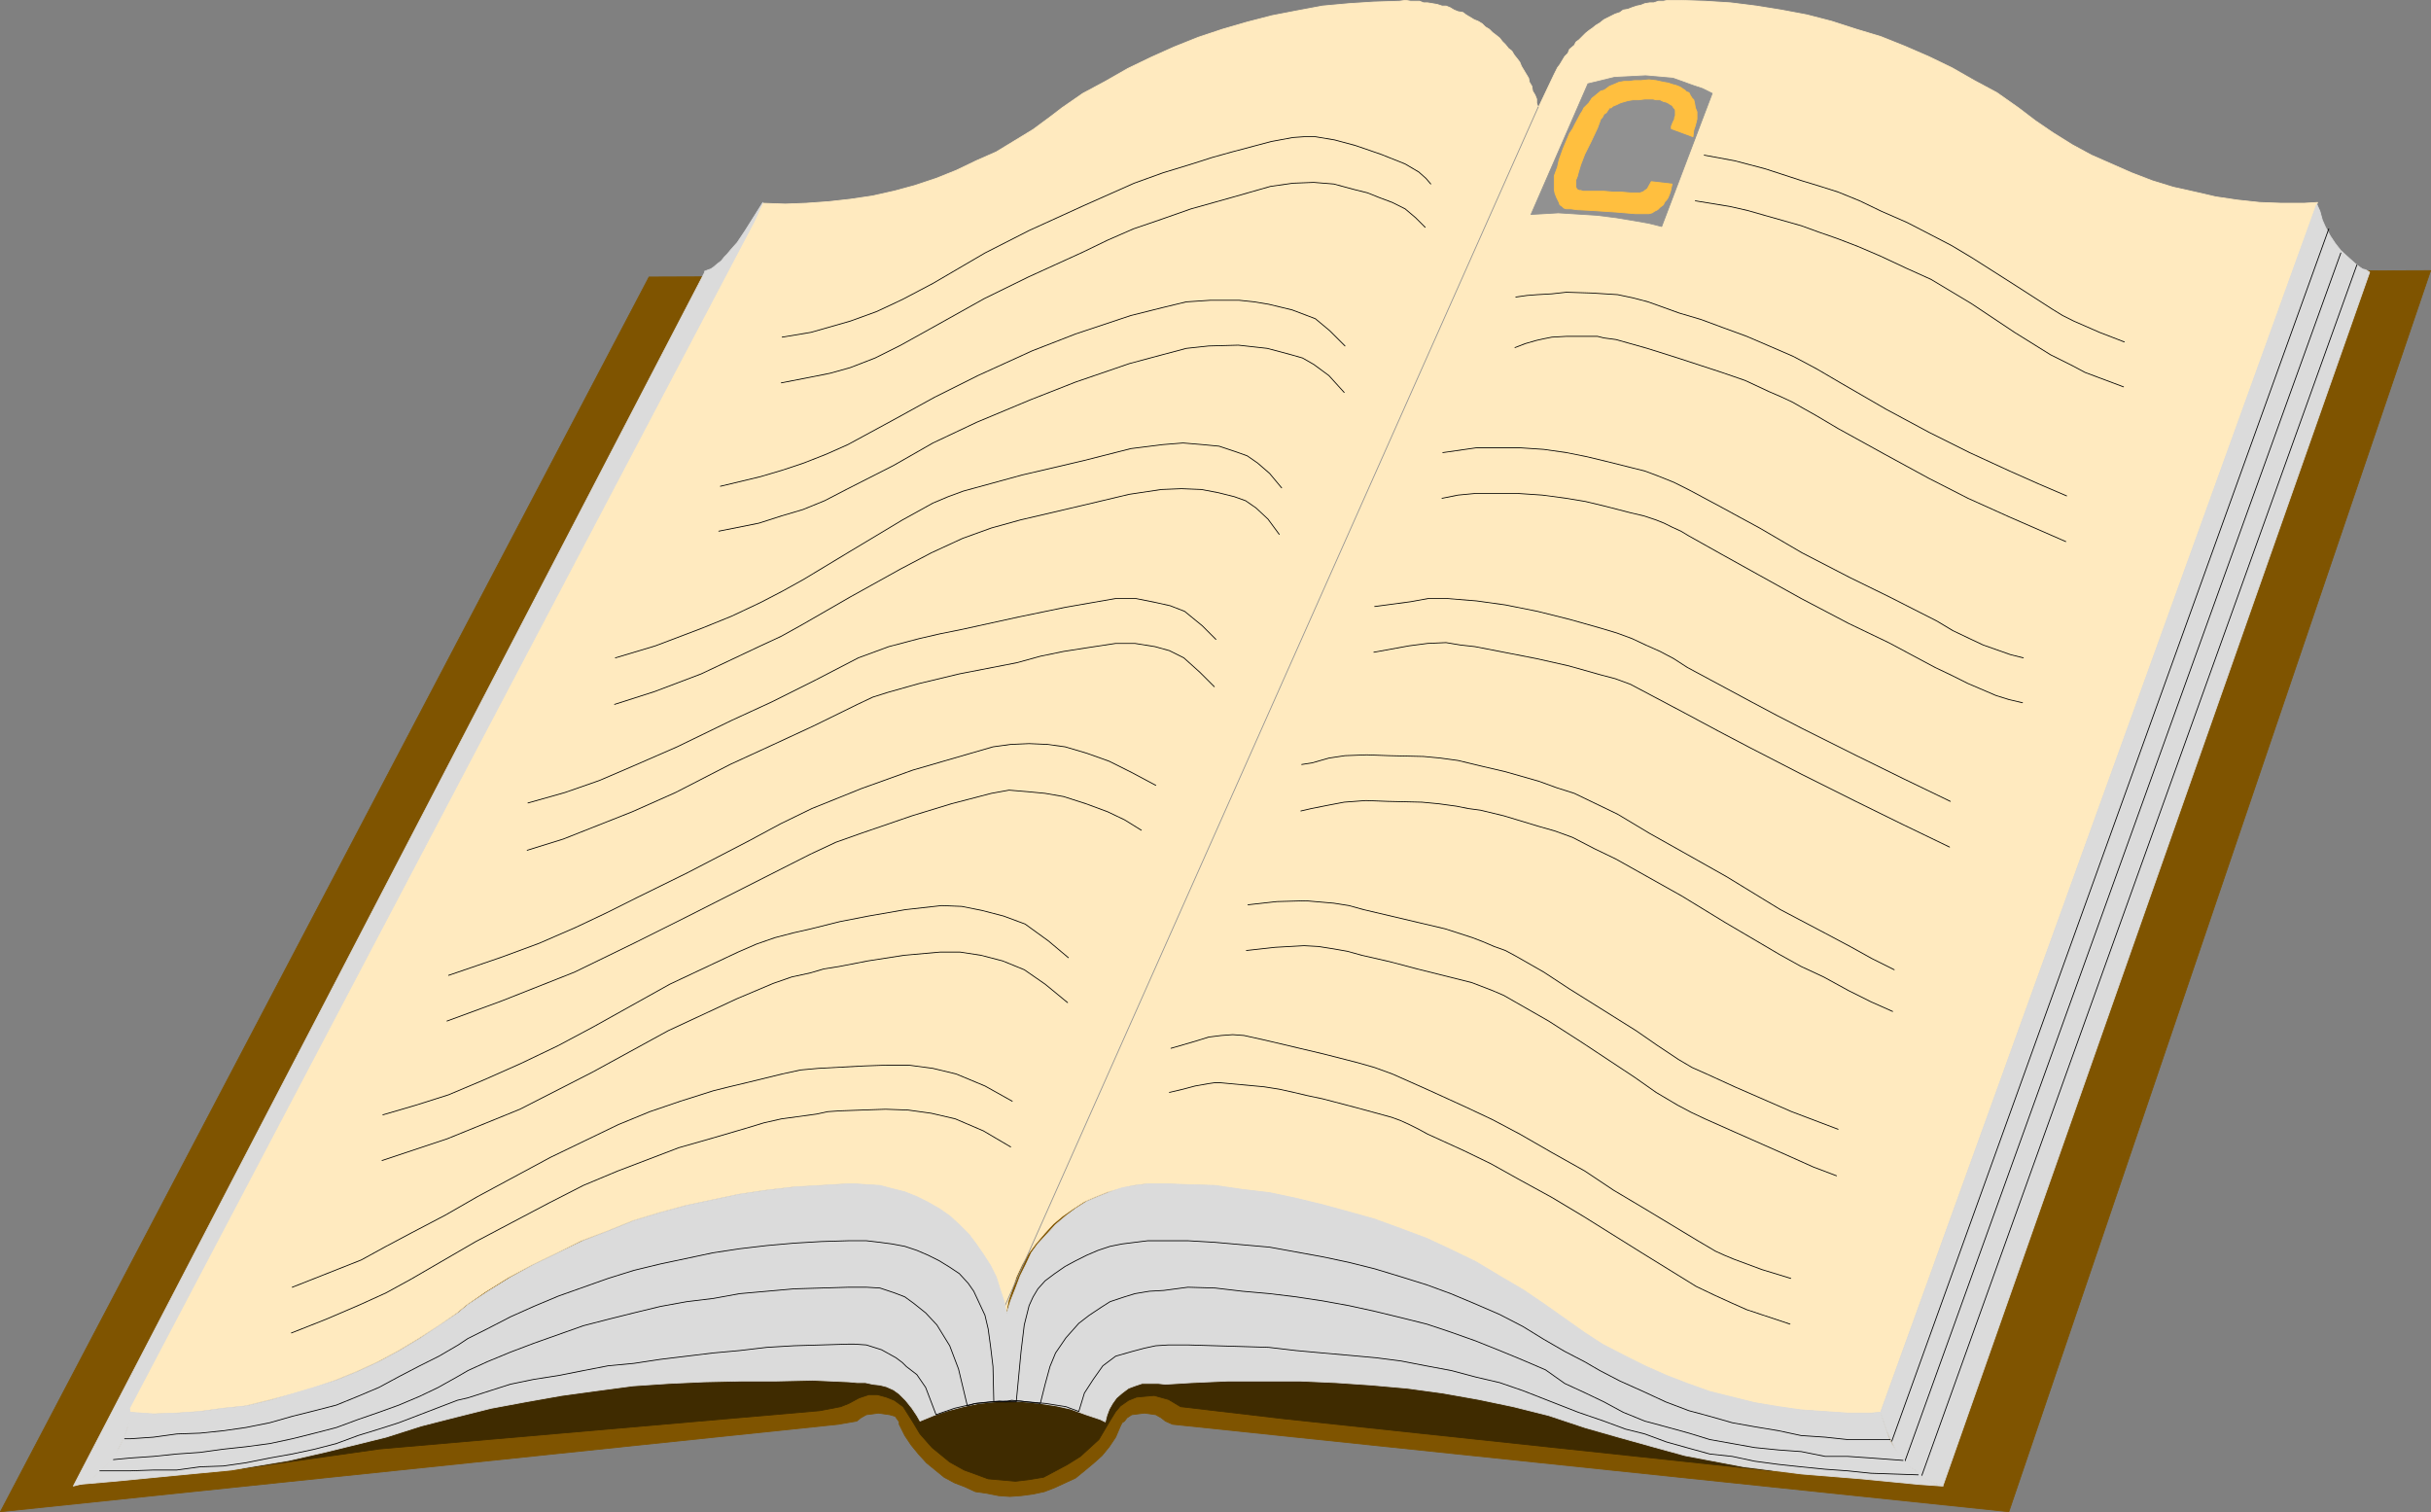 <?xml version="1.0" encoding="UTF-8" standalone="no"?>
<svg
   version="1.0"
   width="129.638mm"
   height="80.641mm"
   id="svg51"
   sodipodi:docname="Book 22.wmf"
   xmlns:inkscape="http://www.inkscape.org/namespaces/inkscape"
   xmlns:sodipodi="http://sodipodi.sourceforge.net/DTD/sodipodi-0.dtd"
   xmlns="http://www.w3.org/2000/svg"
   xmlns:svg="http://www.w3.org/2000/svg">
  <rect width="100%" height="100%" fill="#808080" stroke="none"/>
  <sodipodi:namedview
     id="namedview51"
     pagecolor="#ffffff"
     bordercolor="#000000"
     borderopacity="0.25"
     inkscape:showpageshadow="2"
     inkscape:pageopacity="0.0"
     inkscape:pagecheckerboard="0"
     inkscape:deskcolor="#d1d1d1"
     inkscape:document-units="mm" />
  <defs
     id="defs1">
    <pattern
       id="WMFhbasepattern"
       patternUnits="userSpaceOnUse"
       width="6"
       height="6"
       x="0"
       y="0" />
  </defs>
  <path
     style="fill:#7f5400;fill-opacity:1;fill-rule:evenodd;stroke:none"
     d="M 489.89,54.541 404.888,304.705 236.34,287.09 l -1.454,-0.646 -0.808,-0.646 -1.131,-0.646 -1.131,-0.162 -1.131,-0.162 -1.293,0.162 -1.293,0.162 -0.97,0.646 -0.485,0.646 -0.485,0.323 -0.162,0.323 -0.162,0.323 -0.97,2.262 -1.293,1.939 -1.454,1.778 -1.616,1.454 -1.939,1.616 -1.778,1.454 -2.101,0.97 -2.101,0.97 -2.101,0.808 -2.262,0.485 -2.424,0.323 -2.262,0.162 -2.262,-0.162 -2.424,-0.485 -2.262,-0.323 -2.101,-0.97 -2.101,-0.808 -2.101,-1.131 -1.778,-1.454 -1.778,-1.454 -1.616,-1.778 -1.454,-1.778 -1.293,-1.939 -1.131,-2.262 v -0.485 l -0.808,-1.131 -1.131,-0.323 -1.131,-0.162 -1.131,-0.162 -1.131,0.162 -1.293,0.162 -1.131,0.646 -0.808,0.646 -3.717,0.646 L 0.081,304.705 130.815,55.834 Z"
     id="path1" />
  <path
     style="fill:none;stroke:#7f5400;stroke-width:0.162px;stroke-linecap:round;stroke-linejoin:round;stroke-miterlimit:4;stroke-dasharray:none;stroke-opacity:1"
     d="M 489.89,54.541 404.888,304.705 236.34,287.09 l -1.454,-0.646 -0.808,-0.646 -1.131,-0.646 -1.131,-0.162 -1.131,-0.162 -1.293,0.162 -1.293,0.162 -0.97,0.646 -0.485,0.646 -0.485,0.323 -0.162,0.323 -0.162,0.323 -0.97,2.262 -1.293,1.939 -1.454,1.778 -1.616,1.454 -1.939,1.616 -1.778,1.454 -2.101,0.97 -2.101,0.97 -2.101,0.808 -2.262,0.485 -2.424,0.323 -2.262,0.162 -2.262,-0.162 -2.424,-0.485 -2.262,-0.323 -2.101,-0.97 -2.101,-0.808 -2.101,-1.131 -1.778,-1.454 -1.778,-1.454 -1.616,-1.778 -1.454,-1.778 -1.293,-1.939 -1.131,-2.262 v -0.485 l -0.808,-1.131 -1.131,-0.323 -1.131,-0.162 -1.131,-0.162 -1.131,0.162 -1.293,0.162 -1.131,0.646 -0.808,0.646 -3.717,0.646 L 0.081,304.705 130.815,55.834 489.89,54.541 v 0"
     id="path2" />
  <path
     style="fill:#ffeabf;fill-opacity:1;fill-rule:evenodd;stroke:none"
     d="m 313.1,15.272 0.323,-0.646 0.485,-0.97 0.485,-0.646 0.485,-0.808 0.485,-0.808 0.646,-0.646 0.323,-0.808 0.97,-0.808 0.323,-0.646 0.646,-0.485 0.646,-0.646 0.646,-0.646 0.808,-0.646 0.485,-0.323 0.808,-0.646 0.808,-0.485 0.808,-0.646 0.646,-0.323 0.97,-0.485 0.646,-0.323 0.97,-0.323 0.646,-0.485 0.97,-0.162 0.808,-0.323 0.97,-0.323 0.808,-0.162 0.808,-0.323 0.97,-0.162 h 0.808 l 0.97,-0.323 h 0.97 l 0.808,-0.162 h 0.97 0.808 0.97 l 4.848,0.162 5.171,0.323 5.171,0.646 5.01,0.808 5.171,0.97 5.01,1.293 5.01,1.616 4.848,1.454 4.848,1.939 4.848,2.101 4.686,2.262 4.525,2.586 4.525,2.424 4.363,3.07 3.394,2.586 3.555,2.424 3.878,2.424 3.878,2.101 4.04,1.778 4.04,1.778 4.202,1.616 4.202,1.293 4.363,0.97 4.202,0.97 4.363,0.646 4.525,0.485 4.363,0.162 h 4.525 l 2.747,-0.162 v 0 l -88.072,243.861 h 0.323 l -2.586,0.162 h -4.686 l -4.686,-0.323 -4.686,-0.323 -4.686,-0.646 -4.525,-0.808 -4.686,-1.131 -4.525,-1.131 -4.525,-1.616 -4.363,-1.616 -4.202,-1.939 -4.202,-2.101 -4.202,-2.262 -3.878,-2.424 -3.878,-2.747 -3.878,-2.747 -4.525,-3.07 -4.686,-2.747 -4.848,-2.909 -4.848,-2.424 -5.171,-2.262 -5.171,-1.939 -5.01,-1.939 -5.333,-1.454 -5.171,-1.454 -5.494,-1.293 -5.333,-1.131 -5.494,-0.646 -5.494,-0.808 -5.494,-0.162 -4.525,-0.162 h -1.131 -2.424 l -2.586,0.323 -2.586,0.646 -2.586,0.646 -2.424,0.97 -2.262,0.97 -2.262,1.454 -2.101,1.454 -1.939,1.616 -1.778,1.939 -1.778,2.101 -1.454,1.939 -1.293,2.262 -1.131,2.424 -0.808,2.424 -0.808,2.424 -0.485,2.586 -0.162,2.424 -0.162,2.747 0.323,4.202 v -4.04 -2.586 l -0.323,-2.586 -0.485,-2.586 -0.646,-2.424 -0.97,-2.586 -0.97,-2.262 -1.293,-2.262 -1.454,-2.101 -1.778,-1.939 -1.778,-1.939 -1.939,-1.778 -2.262,-1.454 -2.101,-1.293 -2.424,-0.97 -2.262,-0.97 -2.586,-0.808 -2.586,-0.646 -2.424,-0.162 -2.747,-0.162 h -0.97 l -5.494,0.323 -5.494,0.323 -5.656,0.646 -5.333,0.808 -5.333,1.131 -5.333,1.131 -5.333,1.454 -5.333,1.616 -5.171,2.101 -5.171,1.939 -4.848,2.424 -5.01,2.424 -4.848,2.586 -4.686,2.909 -3.717,2.586 -1.939,1.616 -3.717,2.586 -4.04,2.586 -4.04,2.424 -4.202,2.262 -4.202,1.939 -4.363,1.778 -4.525,1.616 -4.525,1.293 -4.525,1.131 -4.525,1.131 -4.686,0.485 -4.686,0.646 -4.686,0.323 -4.686,0.162 -4.686,-0.323 v -0.808 L 153.762,40.967 l 4.525,0.162 4.202,-0.162 4.525,-0.323 4.363,-0.485 4.363,-0.646 4.363,-0.97 4.202,-1.131 4.363,-1.454 4.04,-1.616 4.04,-1.939 4.04,-1.778 3.717,-2.262 3.717,-2.262 3.717,-2.747 2.101,-1.616 4.202,-2.909 4.525,-2.424 4.525,-2.586 4.686,-2.262 4.686,-2.101 4.848,-1.939 4.848,-1.616 5.01,-1.454 5.01,-1.293 5.01,-0.97 5.171,-0.97 5.333,-0.485 5.01,-0.323 5.171,-0.162 1.131,-0.162 h 0.162 l 0.97,0.162 h 0.808 0.97 l 0.808,0.323 h 0.808 l 0.97,0.162 0.97,0.162 0.97,0.323 h 0.808 l 0.808,0.323 0.808,0.485 0.808,0.323 0.97,0.162 0.646,0.485 0.808,0.485 0.808,0.485 0.808,0.323 0.808,0.485 0.646,0.646 0.808,0.485 0.646,0.646 0.646,0.485 0.808,0.646 0.485,0.646 0.646,0.646 0.646,0.808 0.646,0.485 0.485,0.808 0.646,0.808 0.485,0.646 0.323,0.808 0.485,0.808 0.485,0.808 0.485,0.808 0.162,0.808 0.485,0.808 0.162,0.97 0.485,0.808 0.323,0.808 v 0.808 l 0.323,0.97 z"
     id="path3" />
  <path
     style="fill:none;stroke:#ffeabf;stroke-width:0.162px;stroke-linecap:round;stroke-linejoin:round;stroke-miterlimit:4;stroke-dasharray:none;stroke-opacity:1"
     d="m 313.1,15.272 0.323,-0.646 0.485,-0.97 0.485,-0.646 0.485,-0.808 0.485,-0.808 0.646,-0.646 0.323,-0.808 0.97,-0.808 0.323,-0.646 0.646,-0.485 0.646,-0.646 0.646,-0.646 0.808,-0.646 0.485,-0.323 0.808,-0.646 0.808,-0.485 0.808,-0.646 0.646,-0.323 0.97,-0.485 0.646,-0.323 0.97,-0.323 0.646,-0.485 0.97,-0.162 0.808,-0.323 0.97,-0.323 0.808,-0.162 0.808,-0.323 0.97,-0.162 h 0.808 l 0.97,-0.323 h 0.97 l 0.808,-0.162 h 0.97 0.808 0.97 l 4.848,0.162 5.171,0.323 5.171,0.646 5.01,0.808 5.171,0.97 5.01,1.293 5.01,1.616 4.848,1.454 4.848,1.939 4.848,2.101 4.686,2.262 4.525,2.586 4.525,2.424 4.363,3.07 3.394,2.586 3.555,2.424 3.878,2.424 3.878,2.101 4.04,1.778 4.04,1.778 4.202,1.616 4.202,1.293 4.363,0.97 4.202,0.97 4.363,0.646 4.525,0.485 4.363,0.162 h 4.525 l 2.747,-0.162 v 0 l -88.072,243.861 h 0.323 l -2.586,0.162 h -4.686 l -4.686,-0.323 -4.686,-0.323 -4.686,-0.646 -4.525,-0.808 -4.686,-1.131 -4.525,-1.131 -4.525,-1.616 -4.363,-1.616 -4.202,-1.939 -4.202,-2.101 -4.202,-2.262 -3.878,-2.424 -3.878,-2.747 -3.878,-2.747 -4.525,-3.07 -4.686,-2.747 -4.848,-2.909 -4.848,-2.424 -5.171,-2.262 -5.171,-1.939 -5.01,-1.939 -5.333,-1.454 -5.171,-1.454 -5.494,-1.293 -5.333,-1.131 -5.494,-0.646 -5.494,-0.808 -5.494,-0.162 -4.525,-0.162 h -1.131 -2.424 l -2.586,0.323 -2.586,0.646 -2.586,0.646 -2.424,0.97 -2.262,0.97 -2.262,1.454 -2.101,1.454 -1.939,1.616 -1.778,1.939 -1.778,2.101 -1.454,1.939 -1.293,2.262 -1.131,2.424 -0.808,2.424 -0.808,2.424 -0.485,2.586 -0.162,2.424 -0.162,2.747 0.323,4.202 v -4.04 -2.586 l -0.323,-2.586 -0.485,-2.586 -0.646,-2.424 -0.97,-2.586 -0.97,-2.262 -1.293,-2.262 -1.454,-2.101 -1.778,-1.939 -1.778,-1.939 -1.939,-1.778 -2.262,-1.454 -2.101,-1.293 -2.424,-0.97 -2.262,-0.97 -2.586,-0.808 -2.586,-0.646 -2.424,-0.162 -2.747,-0.162 h -0.97 l -5.494,0.323 -5.494,0.323 -5.656,0.646 -5.333,0.808 -5.333,1.131 -5.333,1.131 -5.333,1.454 -5.333,1.616 -5.171,2.101 -5.171,1.939 -4.848,2.424 -5.01,2.424 -4.848,2.586 -4.686,2.909 -3.717,2.586 -1.939,1.616 -3.717,2.586 -4.04,2.586 -4.04,2.424 -4.202,2.262 -4.202,1.939 -4.363,1.778 -4.525,1.616 -4.525,1.293 -4.525,1.131 -4.525,1.131 -4.686,0.485 -4.686,0.646 -4.686,0.323 -4.686,0.162 -4.686,-0.323 v -0.808 L 153.762,40.967 l 4.525,0.162 4.202,-0.162 4.525,-0.323 4.363,-0.485 4.363,-0.646 4.363,-0.97 4.202,-1.131 4.363,-1.454 4.04,-1.616 4.04,-1.939 4.04,-1.778 3.717,-2.262 3.717,-2.262 3.717,-2.747 2.101,-1.616 4.202,-2.909 4.525,-2.424 4.525,-2.586 4.686,-2.262 4.686,-2.101 4.848,-1.939 4.848,-1.616 5.01,-1.454 5.01,-1.293 5.01,-0.97 5.171,-0.97 5.333,-0.485 5.01,-0.323 5.171,-0.162 1.131,-0.162 h 0.162 l 0.97,0.162 h 0.808 0.97 l 0.808,0.323 h 0.808 l 0.97,0.162 0.97,0.162 0.97,0.323 h 0.808 l 0.808,0.323 0.808,0.485 0.808,0.323 0.97,0.162 0.646,0.485 0.808,0.485 0.808,0.485 0.808,0.323 0.808,0.485 0.646,0.646 0.808,0.485 0.646,0.646 0.646,0.485 0.808,0.646 0.485,0.646 0.646,0.646 0.646,0.808 0.646,0.485 0.485,0.808 0.646,0.808 0.485,0.646 0.323,0.808 0.485,0.808 0.485,0.808 0.485,0.808 0.162,0.808 0.485,0.808 0.162,0.97 0.485,0.808 0.323,0.808 v 0.808 l 0.323,0.97 3.07,-6.464 v 0"
     id="path4" />
  <path
     style="fill:none;stroke:#919191;stroke-width:0.162px;stroke-linecap:round;stroke-linejoin:round;stroke-miterlimit:4;stroke-dasharray:none;stroke-opacity:1"
     d="M 202.565,263.173 310.029,21.574"
     id="path5" />
  <path
     style="fill:#dbdbdb;fill-opacity:1;fill-rule:evenodd;stroke:none"
     d="m 16.079,299.21 0.97,-0.323 1.616,-0.97 1.616,-1.454 1.616,-1.616 1.293,-1.454 0.808,-1.778 0.97,-1.778 0.646,-1.939 0.646,-1.778 v -1.293 l -0.162,-0.97 125.886,-239.174 1.778,-3.879 -3.555,5.656 -1.616,2.424 -1.293,1.454 -0.808,0.97 -0.485,0.485 -0.646,0.808 -0.646,0.485 -0.97,0.808 -0.485,0.323 -0.485,0.162 -0.808,0.323 h 0.162 L 14.786,299.534 l 1.293,-0.323 z"
     id="path6" />
  <path
     style="fill:none;stroke:#dbdbdb;stroke-width:0.162px;stroke-linecap:round;stroke-linejoin:round;stroke-miterlimit:4;stroke-dasharray:none;stroke-opacity:1"
     d="m 16.079,299.21 0.97,-0.323 1.616,-0.97 1.616,-1.454 1.616,-1.616 1.293,-1.454 0.808,-1.778 0.97,-1.778 0.646,-1.939 0.646,-1.778 v -1.293 l -0.162,-0.97 125.886,-239.174 1.778,-3.879 -3.555,5.656 -1.616,2.424 -1.293,1.454 -0.808,0.97 -0.485,0.485 -0.646,0.808 -0.646,0.485 -0.97,0.808 -0.485,0.323 -0.485,0.162 -0.808,0.323 h 0.162 L 14.786,299.534 l 1.293,-0.323 v 0"
     id="path7" />
  <path
     style="fill:#dbdbdb;fill-opacity:1;fill-rule:evenodd;stroke:none"
     d="m 391.637,299.372 85.971,-244.507 -0.808,-0.485 -0.646,-0.162 -1.131,-0.808 -1.454,-1.293 -1.778,-1.616 -1.131,-1.454 -0.97,-1.454 -0.97,-1.778 -0.646,-1.454 -0.485,-1.778 -0.646,-1.454 -87.91,243.538 0.485,1.454 0.646,1.939 0.808,1.939 0.97,1.939 1.131,1.939 1.293,1.454 1.616,0.97 1.454,1.454 1.939,0.97 1.454,0.485 0.808,0.323 v 0 z"
     id="path8" />
  <path
     style="fill:none;stroke:#dbdbdb;stroke-width:0.162px;stroke-linecap:round;stroke-linejoin:round;stroke-miterlimit:4;stroke-dasharray:none;stroke-opacity:1"
     d="m 391.637,299.372 85.971,-244.507 -0.808,-0.485 -0.646,-0.162 -1.131,-0.808 -1.454,-1.293 -1.778,-1.616 -1.131,-1.454 -0.97,-1.454 -0.97,-1.778 -0.646,-1.454 -0.485,-1.778 -0.646,-1.454 -87.91,243.538 0.485,1.454 0.646,1.939 0.808,1.939 0.97,1.939 1.131,1.939 1.293,1.454 1.616,0.97 1.454,1.454 1.939,0.97 1.454,0.485 0.808,0.323 v 0"
     id="path9" />
  <path
     style="fill:none;stroke:#000000;stroke-width:0.162px;stroke-linecap:round;stroke-linejoin:round;stroke-miterlimit:4;stroke-dasharray:none;stroke-opacity:1"
     d="m 288.375,37.088 -0.97,-1.131 -1.454,-1.293 -2.747,-1.616 -4.848,-1.939 -5.171,-1.778 -4.202,-1.131 -3.878,-0.646 h -2.262 l -2.262,0.162 -4.363,0.808 -7.918,2.101 -4.04,1.131 -4.04,1.293 -5.818,1.778 -5.818,2.101 -10.181,4.525 -10.989,5.01 -8.888,4.525 -10.504,6.141 -3.07,1.616 -3.07,1.616 -5.171,2.424 -5.333,1.939 -7.918,2.262 -5.818,0.97"
     id="path10" />
  <path
     style="fill:none;stroke:#000000;stroke-width:0.162px;stroke-linecap:round;stroke-linejoin:round;stroke-miterlimit:4;stroke-dasharray:none;stroke-opacity:1"
     d="m 271.084,69.732 -3.07,-3.07 -2.909,-2.424 -4.686,-1.778 -4.686,-1.131 -2.909,-0.485 -3.07,-0.323 h -5.818 l -4.848,0.323 -4.686,1.131 -6.464,1.616 -11.15,3.717 -8.726,3.394 -10.989,5.01 -8.726,4.363 -7.918,4.363 -9.534,5.171 -4.363,1.939 -4.525,1.778 -4.363,1.454 -4.363,1.293 -8.08,1.939"
     id="path11" />
  <path
     style="fill:none;stroke:#000000;stroke-width:0.162px;stroke-linecap:round;stroke-linejoin:round;stroke-miterlimit:4;stroke-dasharray:none;stroke-opacity:1"
     d="m 258.317,98.336 -2.424,-2.909 -2.424,-2.101 -2.101,-1.454 -2.262,-0.808 -3.394,-1.131 -3.394,-0.323 -3.878,-0.323 -4.04,0.323 -6.464,0.808 -9.534,2.424 -12.443,2.909 -11.797,3.232 -3.07,1.131 -3.07,1.293 -6.141,3.394 -10.504,6.303 -9.373,5.656 -4.363,2.424 -4.363,2.262 -5.818,2.747 -5.979,2.424 -9.373,3.555 -8.08,2.424"
     id="path12" />
  <path
     style="fill:none;stroke:#000000;stroke-width:0.162px;stroke-linecap:round;stroke-linejoin:round;stroke-miterlimit:4;stroke-dasharray:none;stroke-opacity:1"
     d="m 245.066,128.879 -2.747,-2.747 -3.555,-2.909 -2.909,-1.131 -2.909,-0.646 -4.04,-0.808 h -4.04 l -10.181,1.778 -9.373,1.939 -11.797,2.586 -4.04,0.808 -4.202,0.97 -6.141,1.616 -3.07,1.131 -3.07,1.131 -8.726,4.525 -8.726,4.363 -8.08,3.717 -10.989,5.333 -8.888,3.878 -6.787,2.909 -6.949,2.424 -7.434,2.101"
     id="path13" />
  <path
     style="fill:none;stroke:#000000;stroke-width:0.162px;stroke-linecap:round;stroke-linejoin:round;stroke-miterlimit:4;stroke-dasharray:none;stroke-opacity:1"
     d="m 232.946,158.291 -4.848,-2.586 -4.525,-2.262 -4.525,-1.616 -4.363,-1.293 -3.555,-0.485 -3.717,-0.162 -3.717,0.162 -3.555,0.485 -16.16,4.687 -10.342,3.717 -10.019,4.04 -6.302,3.07 -6.302,3.394 -12.443,6.464 -10.181,5.01 -6.141,3.07 -6.141,2.909 -7.434,3.232 -7.434,2.747 -10.827,3.717"
     id="path14" />
  <path
     style="fill:none;stroke:#000000;stroke-width:0.162px;stroke-linecap:round;stroke-linejoin:round;stroke-miterlimit:4;stroke-dasharray:none;stroke-opacity:1"
     d="m 215.332,193.036 -4.04,-3.394 -4.686,-3.394 -4.363,-1.616 -4.363,-1.131 -4.04,-0.808 -4.04,-0.162 -7.272,0.808 -7.434,1.293 -5.818,1.131 -5.818,1.454 -3.555,0.808 -3.717,0.97 -3.717,1.293 -3.717,1.616 -13.736,6.464 -15.352,8.565 -7.272,3.878 -7.434,3.555 -7.272,3.232 -7.272,3.07 -6.626,2.101 -6.626,1.939"
     id="path15" />
  <path
     style="fill:none;stroke:#000000;stroke-width:0.162px;stroke-linecap:round;stroke-linejoin:round;stroke-miterlimit:4;stroke-dasharray:none;stroke-opacity:1"
     d="m 204.02,221.964 -5.494,-3.07 -5.818,-2.424 -4.686,-1.131 -4.848,-0.646 h -4.525 l -4.525,0.162 -9.211,0.485 -3.555,0.323 -3.717,0.808 -7.272,1.778 -3.394,0.808 -3.232,0.808 -6.626,2.101 -6.141,2.101 -6.302,2.586 -13.736,6.626 -14.706,7.919 -6.464,3.717 -6.787,3.555 -5.171,2.747 -5.01,2.747 -13.898,5.495"
     id="path16" />
  <path
     style="fill:none;stroke:#000000;stroke-width:0.162px;stroke-linecap:round;stroke-linejoin:round;stroke-miterlimit:4;stroke-dasharray:none;stroke-opacity:1"
     d="m 428.159,68.924 -5.01,-1.939 -5.171,-2.262 -2.262,-1.131 -2.101,-1.293 -7.272,-4.687 -8.888,-5.656 -4.04,-2.424 -4.04,-2.101 -5.01,-2.586 -5.171,-2.262 -4.363,-2.101 -4.363,-1.778 -3.555,-1.131 -3.717,-1.131 -7.434,-2.424 -3.07,-0.808 -3.07,-0.808 -6.141,-1.131"
     id="path17" />
  <path
     style="fill:#919191;fill-opacity:1;fill-rule:evenodd;stroke:none"
     d="m 320.048,16.888 5.333,-1.293 6.302,-0.323 5.494,0.485 4.04,1.454 1.939,0.646 1.939,0.97 -10.181,26.826 -2.586,-0.646 -2.747,-0.485 -3.878,-0.646 -3.878,-0.485 -7.757,-0.485 -5.494,0.323 z"
     id="path18" />
  <path
     style="fill:none;stroke:#919191;stroke-width:0.162px;stroke-linecap:round;stroke-linejoin:round;stroke-miterlimit:4;stroke-dasharray:none;stroke-opacity:1"
     d="m 320.048,16.888 5.333,-1.293 6.302,-0.323 5.494,0.485 4.04,1.454 1.939,0.646 1.939,0.97 -10.181,26.826 -2.586,-0.646 -2.747,-0.485 -3.878,-0.646 -3.878,-0.485 -7.757,-0.485 -5.494,0.323 11.474,-26.341 v 0"
     id="path19" />
  <path
     style="fill:#ffbf3f;fill-opacity:1;fill-rule:evenodd;stroke:none"
     d="m 341.218,27.554 0.162,-1.293 0.323,-0.97 0.162,-0.646 0.162,-0.646 v -0.808 -0.646 l -0.323,-0.808 -0.162,-0.97 -0.162,-0.646 -0.323,-0.323 -0.323,-0.485 -0.323,-0.646 -0.485,-0.162 -0.323,-0.323 -0.485,-0.323 -0.485,-0.323 -0.808,-0.323 -0.646,-0.162 -0.97,-0.323 -0.97,-0.162 -1.454,-0.323 -1.454,-0.162 -1.616,0.162 h -1.293 l -1.131,0.162 h -0.97 l -0.97,0.162 -1.131,0.485 -0.808,0.323 -0.646,0.485 -0.485,0.323 -0.646,0.162 -0.97,0.808 -0.808,0.646 -0.646,0.97 -0.97,0.97 -0.323,0.646 -0.323,0.485 -1.131,2.101 -0.485,0.97 -0.646,0.97 -1.293,3.07 -0.808,2.262 -0.323,1.454 -0.485,1.293 -0.162,0.485 v 0.646 0.646 0.646 0.808 l 0.162,0.808 0.323,0.808 0.485,0.97 0.162,0.485 0.485,0.323 0.323,0.323 0.485,0.162 h 0.485 0.485 l 1.131,0.162 3.07,0.162 4.848,0.323 1.939,0.162 1.939,0.162 h 1.293 1.454 l 0.646,-0.162 0.485,-0.323 0.646,-0.323 0.485,-0.485 0.646,-0.485 0.323,-0.646 0.323,-0.323 0.323,-0.485 0.323,-0.808 0.162,-0.485 0.323,-1.454 -4.202,-0.485 -0.808,1.454 -0.485,0.323 -0.162,0.162 -0.323,0.162 -0.485,0.162 h -0.646 -1.293 l -1.939,-0.162 h -1.454 l -1.939,-0.162 h -2.586 -1.616 l -0.485,-0.162 h -0.323 l -0.323,-0.162 -0.162,-0.162 -0.162,-0.323 v -0.323 -0.323 -0.808 l 0.323,-0.808 0.162,-0.646 0.485,-1.616 0.808,-2.101 1.293,-2.586 1.293,-2.747 0.646,-1.778 0.323,-0.323 0.323,-0.646 0.485,-0.323 0.323,-0.485 0.323,-0.485 h 0.323 l 0.323,-0.323 0.808,-0.323 0.646,-0.323 0.485,-0.162 1.131,-0.323 0.97,-0.162 h 1.131 l 1.293,-0.162 h 1.616 l 0.646,0.162 h 0.808 l 0.646,0.323 0.646,0.162 0.323,0.162 0.485,0.323 0.323,0.162 0.323,0.485 0.162,0.162 0.162,0.323 v 0.646 0.485 l -0.162,0.323 v 0.323 l -0.323,0.646 -0.323,0.808 v 0.485 z"
     id="path20" />
  <path
     style="fill:none;stroke:#ffbf3f;stroke-width:0.162px;stroke-linecap:round;stroke-linejoin:round;stroke-miterlimit:4;stroke-dasharray:none;stroke-opacity:1"
     d="m 341.218,27.554 0.162,-1.293 0.323,-0.97 0.162,-0.646 0.162,-0.646 v -0.808 -0.646 l -0.323,-0.808 -0.162,-0.97 -0.162,-0.646 -0.323,-0.323 -0.323,-0.485 -0.323,-0.646 -0.485,-0.162 -0.323,-0.323 -0.485,-0.323 -0.485,-0.323 -0.808,-0.323 -0.646,-0.162 -0.97,-0.323 -0.97,-0.162 -1.454,-0.323 -1.454,-0.162 -1.616,0.162 h -1.293 l -1.131,0.162 h -0.97 l -0.97,0.162 -1.131,0.485 -0.808,0.323 -0.646,0.485 -0.485,0.323 -0.646,0.162 -0.97,0.808 -0.808,0.646 -0.646,0.97 -0.97,0.97 -0.323,0.646 -0.323,0.485 -1.131,2.101 -0.485,0.97 -0.646,0.97 -1.293,3.07 -0.808,2.262 -0.323,1.454 -0.485,1.293 -0.162,0.485 v 0.646 0.646 0.646 0.808 l 0.162,0.808 0.323,0.808 0.485,0.97 0.162,0.485 0.485,0.323 0.323,0.323 0.485,0.162 h 0.485 0.485 l 1.131,0.162 3.07,0.162 4.848,0.323 1.939,0.162 1.939,0.162 h 1.293 1.454 l 0.646,-0.162 0.485,-0.323 0.646,-0.323 0.485,-0.485 0.646,-0.485 0.323,-0.646 0.323,-0.323 0.323,-0.485 0.323,-0.808 0.162,-0.485 0.323,-1.454 -4.202,-0.485 -0.808,1.454 -0.485,0.323 -0.162,0.162 -0.323,0.162 -0.485,0.162 h -0.646 -1.293 l -1.939,-0.162 h -1.454 l -1.939,-0.162 h -2.586 -1.616 l -0.485,-0.162 h -0.323 l -0.323,-0.162 -0.162,-0.162 -0.162,-0.323 v -0.323 -0.323 -0.808 l 0.323,-0.808 0.162,-0.646 0.485,-1.616 0.808,-2.101 1.293,-2.586 1.293,-2.747 0.646,-1.778 0.323,-0.323 0.323,-0.646 0.485,-0.323 0.323,-0.485 0.323,-0.485 h 0.323 l 0.323,-0.323 0.808,-0.323 0.646,-0.323 0.485,-0.162 1.131,-0.323 0.97,-0.162 h 1.131 l 1.293,-0.162 h 1.616 l 0.646,0.162 h 0.808 l 0.646,0.323 0.646,0.162 0.323,0.162 0.485,0.323 0.323,0.162 0.323,0.485 0.162,0.162 0.162,0.323 v 0.646 0.485 l -0.162,0.323 v 0.323 l -0.323,0.646 -0.323,0.808 v 0.485 l 4.363,1.616 v 0"
     id="path21" />
  <path
     style="fill:none;stroke:#000000;stroke-width:0.162px;stroke-linecap:round;stroke-linejoin:round;stroke-miterlimit:4;stroke-dasharray:none;stroke-opacity:1"
     d="M 469.367,46.138 381.295,290.484"
     id="path22" />
  <path
     style="fill:none;stroke:#000000;stroke-width:0.162px;stroke-linecap:round;stroke-linejoin:round;stroke-miterlimit:4;stroke-dasharray:none;stroke-opacity:1"
     d="M 471.791,50.986 383.88,294.685"
     id="path23" />
  <path
     style="fill:none;stroke:#000000;stroke-width:0.162px;stroke-linecap:round;stroke-linejoin:round;stroke-miterlimit:4;stroke-dasharray:none;stroke-opacity:1"
     d="M 475.023,53.41 387.274,297.594"
     id="path24" />
  <path
     style="fill:#3f2b00;fill-opacity:1;fill-rule:evenodd;stroke:none"
     d="m 76.033,292.1 89.203,-7.757 4.202,-0.808 1.616,-0.646 2.101,-1.131 1.939,-0.646 h 1.778 l 1.778,0.485 1.616,0.646 1.778,1.293 1.939,3.07 1.454,2.424 2.424,2.747 3.555,2.909 2.909,1.616 4.848,1.778 5.494,0.485 2.747,-0.323 2.909,-0.485 2.747,-1.454 2.101,-1.131 2.586,-1.616 3.717,-3.394 2.101,-3.555 1.293,-2.101 0.97,-1.131 1.616,-1.131 1.616,-0.646 1.778,-0.162 1.778,-0.162 2.909,0.808 2.424,1.454 20.685,2.424 98.576,10.504 -51.874,-15.676 -70.296,-7.434 -66.741,5.01 -59.792,-2.586 -59.63,20.201 27.31,-3.879 v 0 z"
     id="path25" />
  <path
     style="fill:none;stroke:#3f2b00;stroke-width:0.162px;stroke-linecap:round;stroke-linejoin:round;stroke-miterlimit:4;stroke-dasharray:none;stroke-opacity:1"
     d="m 76.033,292.1 89.203,-7.757 4.202,-0.808 1.616,-0.646 2.101,-1.131 1.939,-0.646 h 1.778 l 1.778,0.485 1.616,0.646 1.778,1.293 1.939,3.07 1.454,2.424 2.424,2.747 3.555,2.909 2.909,1.616 4.848,1.778 5.494,0.485 2.747,-0.323 2.909,-0.485 2.747,-1.454 2.101,-1.131 2.586,-1.616 3.717,-3.394 2.101,-3.555 1.293,-2.101 0.97,-1.131 1.616,-1.131 1.616,-0.646 1.778,-0.162 1.778,-0.162 2.909,0.808 2.424,1.454 20.685,2.424 98.576,10.504 -51.874,-15.676 -70.296,-7.434 -66.741,5.01 -59.792,-2.586 -59.63,20.201 27.31,-3.879 v 0"
     id="path26" />
  <path
     style="fill:#dbdbdb;fill-opacity:1;fill-rule:evenodd;stroke:none"
     d="m 17.049,298.564 1.778,-0.808 1.454,-1.293 1.454,-1.454 1.293,-1.616 0.97,-1.616 0.97,-1.939 0.646,-1.778 0.485,-1.939 0.162,-1.454 4.686,0.323 4.686,-0.162 4.686,-0.323 4.686,-0.646 4.686,-0.485 4.686,-1.131 4.525,-1.293 4.363,-1.293 4.525,-1.454 4.363,-1.778 4.202,-1.939 4.202,-2.262 4.04,-2.424 3.878,-2.586 3.878,-2.586 1.939,-1.616 3.878,-2.586 4.686,-2.909 4.686,-2.586 5.01,-2.424 5.01,-2.424 5.01,-1.939 5.171,-2.101 5.333,-1.616 5.333,-1.454 5.333,-1.131 5.333,-1.131 5.494,-0.808 5.494,-0.646 5.494,-0.323 5.494,-0.323 h 0.97 0.162 l 2.424,0.162 2.747,0.162 2.424,0.646 2.586,0.646 2.424,0.97 2.262,1.131 2.262,1.293 2.101,1.454 1.939,1.778 1.939,1.939 1.454,1.939 1.454,2.101 1.454,2.262 1.131,2.262 0.808,2.586 0.808,2.424 0.485,2.424 0.808,-2.586 0.97,-2.424 0.97,-2.586 1.131,-2.262 1.131,-2.424 1.293,-1.778 1.939,-2.101 1.616,-1.778 2.101,-1.778 1.939,-1.454 2.262,-1.454 2.262,-0.97 2.424,-0.97 2.424,-0.808 2.586,-0.485 2.586,-0.323 h 2.586 0.97 l 4.525,0.162 5.494,0.162 5.494,0.808 5.494,0.646 5.333,1.131 5.333,1.293 5.333,1.454 5.171,1.454 5.333,1.939 5.171,1.939 4.848,2.262 5.01,2.424 4.848,2.909 4.686,2.747 4.525,3.07 3.878,2.747 3.878,2.747 3.717,2.424 4.363,2.262 4.202,2.101 4.363,1.939 4.202,1.616 4.525,1.616 4.525,1.131 4.525,1.131 4.848,0.808 4.525,0.646 4.686,0.323 4.686,0.323 h 4.686 l 1.939,-0.162 0.646,2.101 0.646,1.939 0.646,1.778 1.131,1.778 1.293,1.616 1.293,1.616 1.454,0.97 1.616,1.454 1.616,0.808 2.101,0.808 -4.686,-0.323 -11.635,-1.131 -11.958,-0.97 -11.635,-1.454 -11.958,-2.262 -6.464,-1.778 -6.949,-1.939 -6.787,-1.939 -7.272,-2.424 -7.11,-1.778 -6.949,-1.454 -7.272,-1.293 -7.11,-0.97 -7.272,-0.646 -7.11,-0.485 -7.272,-0.323 h -7.434 -7.11 l -7.272,0.323 -5.333,0.323 -1.454,-0.162 h -1.454 -1.778 l -1.454,0.485 -1.293,0.485 -1.293,0.97 -1.131,0.97 -0.808,1.131 -0.646,1.131 -0.485,1.293 -0.323,1.293 -0.97,-0.485 -2.909,-0.97 -3.07,-1.131 -2.909,-0.646 -3.232,-0.485 -3.07,-0.323 -3.07,-0.162 -3.232,0.162 -3.07,0.323 -3.07,0.646 -3.07,0.808 -2.909,0.97 -2.747,1.131 -0.646,-1.131 -0.97,-1.454 -1.293,-1.616 -1.293,-1.293 -1.131,-0.808 -1.454,-0.646 -1.293,-0.323 -1.454,-0.162 -1.454,-0.323 h -1.616 l -1.778,-0.162 -7.272,-0.323 -7.272,0.162 h -7.11 l -7.434,0.162 -7.11,0.323 -7.272,0.485 -7.272,0.97 -7.11,0.97 -7.272,1.293 -6.949,1.293 -7.11,1.778 -6.949,1.778 -7.11,2.262 -11.797,2.909 -7.757,1.778 -11.635,1.939 -11.797,1.131 -11.635,1.131 -7.434,0.646 1.454,-0.646 v 0 z"
     id="path27" />
  <path
     style="fill:none;stroke:#dbdbdb;stroke-width:0.162px;stroke-linecap:round;stroke-linejoin:round;stroke-miterlimit:4;stroke-dasharray:none;stroke-opacity:1"
     d="m 17.049,298.564 1.778,-0.808 1.454,-1.293 1.454,-1.454 1.293,-1.616 0.97,-1.616 0.97,-1.939 0.646,-1.778 0.485,-1.939 0.162,-1.454 4.686,0.323 4.686,-0.162 4.686,-0.323 4.686,-0.646 4.686,-0.485 4.686,-1.131 4.525,-1.293 4.363,-1.293 4.525,-1.454 4.363,-1.778 4.202,-1.939 4.202,-2.262 4.04,-2.424 3.878,-2.586 3.878,-2.586 1.939,-1.616 3.878,-2.586 4.686,-2.909 4.686,-2.586 5.01,-2.424 5.01,-2.424 5.01,-1.939 5.171,-2.101 5.333,-1.616 5.333,-1.454 5.333,-1.131 5.333,-1.131 5.494,-0.808 5.494,-0.646 5.494,-0.323 5.494,-0.323 h 0.97 0.162 l 2.424,0.162 2.747,0.162 2.424,0.646 2.586,0.646 2.424,0.97 2.262,1.131 2.262,1.293 2.101,1.454 1.939,1.778 1.939,1.939 1.454,1.939 1.454,2.101 1.454,2.262 1.131,2.262 0.808,2.586 0.808,2.424 0.485,2.424 0.808,-2.586 0.97,-2.424 0.97,-2.586 1.131,-2.262 1.131,-2.424 1.293,-1.778 1.939,-2.101 1.616,-1.778 2.101,-1.778 1.939,-1.454 2.262,-1.454 2.262,-0.97 2.424,-0.97 2.424,-0.808 2.586,-0.485 2.586,-0.323 h 2.586 0.97 l 4.525,0.162 5.494,0.162 5.494,0.808 5.494,0.646 5.333,1.131 5.333,1.293 5.333,1.454 5.171,1.454 5.333,1.939 5.171,1.939 4.848,2.262 5.01,2.424 4.848,2.909 4.686,2.747 4.525,3.07 3.878,2.747 3.878,2.747 3.717,2.424 4.363,2.262 4.202,2.101 4.363,1.939 4.202,1.616 4.525,1.616 4.525,1.131 4.525,1.131 4.848,0.808 4.525,0.646 4.686,0.323 4.686,0.323 h 4.686 l 1.939,-0.162 0.646,2.101 0.646,1.939 0.646,1.778 1.131,1.778 1.293,1.616 1.293,1.616 1.454,0.97 1.616,1.454 1.616,0.808 2.101,0.808 -4.686,-0.323 -11.635,-1.131 -11.958,-0.97 -11.635,-1.454 -11.958,-2.262 -6.464,-1.778 -6.949,-1.939 -6.787,-1.939 -7.272,-2.424 -7.11,-1.778 -6.949,-1.454 -7.272,-1.293 -7.11,-0.97 -7.272,-0.646 -7.11,-0.485 -7.272,-0.323 h -7.434 -7.11 l -7.272,0.323 -5.333,0.323 -1.454,-0.162 h -1.454 -1.778 l -1.454,0.485 -1.293,0.485 -1.293,0.97 -1.131,0.97 -0.808,1.131 -0.646,1.131 -0.485,1.293 -0.323,1.293 -0.97,-0.485 -2.909,-0.97 -3.07,-1.131 -2.909,-0.646 -3.232,-0.485 -3.07,-0.323 -3.07,-0.162 -3.232,0.162 -3.07,0.323 -3.07,0.646 -3.07,0.808 -2.909,0.97 -2.747,1.131 -0.646,-1.131 -0.97,-1.454 -1.293,-1.616 -1.293,-1.293 -1.131,-0.808 -1.454,-0.646 -1.293,-0.323 -1.454,-0.162 -1.454,-0.323 h -1.616 l -1.778,-0.162 -7.272,-0.323 -7.272,0.162 h -7.11 l -7.434,0.162 -7.11,0.323 -7.272,0.485 -7.272,0.97 -7.11,0.97 -7.272,1.293 -6.949,1.293 -7.11,1.778 -6.949,1.778 -7.11,2.262 -11.797,2.909 -7.757,1.778 -11.635,1.939 -11.797,1.131 -11.635,1.131 -7.434,0.646 1.454,-0.646 v 0"
     id="path28" />
  <path
     style="fill:none;stroke:#000000;stroke-width:0.162px;stroke-linecap:round;stroke-linejoin:round;stroke-miterlimit:4;stroke-dasharray:none;stroke-opacity:1"
     d="m 20.119,296.463 h 6.141 l 4.686,-0.162 h 4.686 l 4.686,-0.646 4.686,-0.162 4.525,-0.646 4.848,-0.97 4.525,-0.808 4.525,-0.97 4.363,-1.131 4.363,-1.616 4.202,-1.293 4.04,-1.293 11.797,-4.525 2.101,-0.485 8.565,-2.747 4.686,-0.97 5.171,-0.808 4.848,-0.97 5.01,-0.97 5.171,-0.485 5.333,-0.808 5.333,-0.646 5.333,-0.646 5.333,-0.485 5.494,-0.646 5.494,-0.323 5.494,-0.162 5.494,-0.162 h 0.97 0.162 l 2.424,0.162 3.07,0.97 2.909,1.616 1.293,0.97 0.808,0.808 2.101,1.616 1.778,2.586 2.101,5.495 3.717,-1.293 4.202,-0.97 2.909,-0.323 1.939,-0.162 1.293,0.162 1.131,-0.323 3.232,0.323 3.717,0.323 4.04,0.646 2.586,0.97 1.131,-3.717 1.778,-2.747 1.939,-2.747 2.586,-1.939 3.394,-0.97 2.424,-0.646 2.262,-0.485 2.586,-0.162 h 3.878 l 5.494,0.162 5.494,0.162 5.333,0.162 5.494,0.646 5.333,0.485 5.494,0.485 5.333,0.485 5.01,0.646 5.01,0.97 5.171,0.97 4.848,1.293 4.848,1.131 4.686,1.616 7.434,2.909 3.717,1.454 5.171,1.778 4.363,1.616 3.878,0.97 4.363,1.616 4.04,1.131 4.686,1.293 4.525,0.485 4.525,0.97 4.848,0.646 4.525,0.485 4.848,0.485 4.525,0.323 4.686,0.485 9.534,0.323"
     id="path29" />
  <path
     style="fill:none;stroke:#000000;stroke-width:0.162px;stroke-linecap:round;stroke-linejoin:round;stroke-miterlimit:4;stroke-dasharray:none;stroke-opacity:1"
     d="m 22.866,294.201 3.394,-0.323 4.686,-0.323 4.686,-0.485 4.686,-0.323 4.686,-0.646 4.525,-0.485 4.848,-0.646 4.525,-0.97 4.525,-1.131 4.363,-1.131 4.363,-1.616 4.202,-1.454 4.04,-1.454 4.202,-1.778 3.717,-1.778 4.04,-2.262 1.939,-1.131 3.878,-1.778 4.686,-1.939 4.686,-1.778 5.01,-1.778 5.01,-1.778 5.01,-1.293 5.171,-1.293 5.333,-1.293 5.333,-0.97 5.333,-0.646 5.333,-0.97 5.494,-0.485 5.494,-0.485 5.494,-0.162 5.494,-0.162 h 0.97 0.162 2.424 l 2.747,0.162 2.909,0.97 2.101,0.808 1.778,1.293 2.424,1.939 2.262,2.424 2.586,4.202 1.778,4.687 1.778,7.434 1.616,-0.485 3.555,-0.323 2.586,-0.162 h 2.909 l 4.04,0.485 0.97,-3.879 0.97,-3.555 1.131,-2.747 2.101,-3.07 2.586,-2.909 2.101,-1.616 2.424,-1.616 1.778,-1.131 2.909,-0.97 2.101,-0.646 2.909,-0.485 2.909,-0.162 4.848,-0.646 5.494,0.162 5.494,0.646 5.494,0.485 5.333,0.646 5.333,0.808 5.333,0.97 5.171,1.131 5.333,1.293 5.171,1.293 4.848,1.616 5.01,1.778 4.848,1.939 4.686,1.939 4.525,1.939 3.878,2.747 4.202,1.939 3.717,1.778 3.878,2.101 4.363,1.778 4.202,1.131 4.686,1.293 4.202,1.293 4.525,0.808 4.525,0.808 4.848,0.485 4.525,0.323 4.848,0.97 h 4.525 l 4.686,0.323 6.464,0.485"
     id="path30" />
  <path
     style="fill:none;stroke:#000000;stroke-width:0.162px;stroke-linecap:round;stroke-linejoin:round;stroke-miterlimit:4;stroke-dasharray:none;stroke-opacity:1"
     d="m 25.129,289.999 h 1.131 l 4.686,-0.323 4.686,-0.646 4.686,-0.162 4.686,-0.485 4.525,-0.646 4.848,-0.97 4.525,-1.293 4.525,-1.131 4.363,-1.131 4.363,-1.778 4.202,-1.778 4.202,-2.262 4.04,-2.101 3.878,-1.939 3.878,-2.262 1.939,-1.293 3.878,-1.939 4.686,-2.424 4.686,-2.101 5.01,-2.101 5.01,-1.778 5.01,-1.778 5.171,-1.616 5.333,-1.293 5.333,-1.131 5.333,-1.131 5.333,-0.808 5.494,-0.646 5.494,-0.485 5.494,-0.323 5.494,-0.162 h 0.97 0.162 2.424 l 2.747,0.323 2.424,0.323 2.586,0.485 2.424,0.808 2.262,0.97 2.262,1.131 2.101,1.293 1.939,1.293 1.778,1.939 1.131,1.616 1.131,2.424 1.131,2.424 0.646,2.747 0.485,3.555 0.485,4.04 0.162,7.111 h 4.525 l 0.97,-10.181 0.646,-5.333 0.485,-1.939 0.485,-1.939 0.808,-1.778 0.97,-1.616 1.454,-1.616 1.939,-1.454 2.101,-1.454 2.101,-1.131 2.262,-1.131 2.262,-0.97 2.424,-0.808 2.424,-0.485 2.586,-0.323 2.586,-0.323 h 2.586 0.97 4.525 l 5.494,0.323 5.494,0.485 5.494,0.485 5.333,0.97 5.333,0.97 5.333,1.131 5.171,1.293 5.333,1.616 5.171,1.616 4.848,1.778 5.01,2.101 4.848,2.101 4.686,2.424 4.202,2.586 4.202,2.424 4.04,2.101 3.07,1.778 4.04,2.101 4.686,2.101 4.525,2.101 4.686,1.778 4.202,1.131 4.525,1.293 4.525,0.808 4.848,0.808 4.525,0.97 4.848,0.323 4.525,0.485 h 4.686 3.878"
     id="path31" />
  <path
     style="fill:none;stroke:#000000;stroke-width:0.162px;stroke-linecap:round;stroke-linejoin:round;stroke-miterlimit:4;stroke-dasharray:none;stroke-opacity:1"
     d="m 287.244,45.815 -1.939,-1.939 -2.101,-1.778 -2.586,-1.293 -2.586,-0.97 -2.424,-0.97 -2.586,-0.646 -4.202,-1.131 -4.04,-0.323 -4.202,0.162 -4.525,0.646 -7.918,2.262 -8.08,2.262 -5.979,2.101 -5.656,1.939 -5.171,2.262 -5.01,2.424 -10.989,5.01 -8.888,4.363 -10.989,6.141 -5.818,3.232 -5.171,2.586 -5.01,1.939 -4.04,1.131 -4.04,0.808 -5.818,1.131"
     id="path32" />
  <path
     style="fill:none;stroke:#000000;stroke-width:0.162px;stroke-linecap:round;stroke-linejoin:round;stroke-miterlimit:4;stroke-dasharray:none;stroke-opacity:1"
     d="m 270.922,79.105 -3.07,-3.394 -3.07,-2.262 -2.262,-1.293 -2.262,-0.646 -4.848,-1.293 -5.818,-0.646 -5.979,0.162 -4.525,0.485 -4.848,1.293 -6.626,1.778 -10.827,3.717 -9.05,3.555 -10.827,4.525 -8.888,4.202 -7.918,4.525 -9.534,4.848 -4.363,2.262 -4.363,1.778 -4.363,1.293 -4.525,1.454 -8.08,1.616"
     id="path33" />
  <path
     style="fill:none;stroke:#000000;stroke-width:0.162px;stroke-linecap:round;stroke-linejoin:round;stroke-miterlimit:4;stroke-dasharray:none;stroke-opacity:1"
     d="m 257.832,107.709 -2.262,-3.07 -2.424,-2.262 -2.101,-1.454 -2.262,-0.808 -3.232,-0.808 -3.394,-0.646 -4.04,-0.162 -4.04,0.162 -6.464,0.97 -9.534,2.262 -12.443,2.909 -5.818,1.616 -5.818,2.101 -6.302,2.909 -6.141,3.232 -10.181,5.656 -9.534,5.495 -4.363,2.424 -4.525,2.101 -11.635,5.495 -9.373,3.555 -8.08,2.586"
     id="path34" />
  <path
     style="fill:none;stroke:#000000;stroke-width:0.162px;stroke-linecap:round;stroke-linejoin:round;stroke-miterlimit:4;stroke-dasharray:none;stroke-opacity:1"
     d="m 244.743,138.414 -2.909,-2.909 -3.232,-2.909 -2.909,-1.454 -2.909,-0.808 -4.04,-0.646 h -3.878 l -5.333,0.808 -5.171,0.808 -4.686,0.97 -4.686,1.293 -11.635,2.262 -8.08,1.939 -6.302,1.778 -3.07,0.97 -3.07,1.454 -8.888,4.363 -8.726,4.04 -8.08,3.717 -10.989,5.656 -8.726,3.879 -13.898,5.495 -7.272,2.262"
     id="path35" />
  <path
     style="fill:none;stroke:#000000;stroke-width:0.162px;stroke-linecap:round;stroke-linejoin:round;stroke-miterlimit:4;stroke-dasharray:none;stroke-opacity:1"
     d="m 230.037,167.341 -3.394,-2.101 -3.394,-1.616 -4.363,-1.616 -4.525,-1.454 -3.717,-0.646 -3.394,-0.323 -3.878,-0.323 -3.555,0.646 -8.08,2.101 -7.918,2.424 -10.342,3.555 -5.01,1.778 -5.171,2.424 -12.443,6.303 -12.443,6.303 -10.342,5.171 -12.282,5.979 -14.706,5.818 -10.989,4.04"
     id="path36" />
  <path
     style="fill:none;stroke:#000000;stroke-width:0.162px;stroke-linecap:round;stroke-linejoin:round;stroke-miterlimit:4;stroke-dasharray:none;stroke-opacity:1"
     d="m 215.17,202.086 -4.525,-3.717 -4.202,-2.909 -4.363,-1.778 -4.363,-1.131 -4.202,-0.646 h -4.04 l -7.272,0.646 -7.272,1.131 -5.818,1.131 -3.07,0.485 -2.747,0.808 -3.717,0.808 -3.717,1.293 -7.272,3.07 -13.898,6.464 -15.352,8.403 -14.544,7.434 -14.706,5.979 -13.09,4.363"
     id="path37" />
  <path
     style="fill:none;stroke:#000000;stroke-width:0.162px;stroke-linecap:round;stroke-linejoin:round;stroke-miterlimit:4;stroke-dasharray:none;stroke-opacity:1"
     d="m 203.697,231.175 -2.747,-1.616 -2.747,-1.616 -5.656,-2.424 -4.848,-1.131 -4.686,-0.646 -4.525,-0.162 -4.686,0.162 -4.525,0.162 -2.424,0.162 -2.262,0.485 -7.11,0.97 -3.555,0.808 -3.717,1.131 -6.626,1.939 -6.787,1.939 -12.282,4.687 -6.949,2.909 -6.949,3.555 -14.706,7.757 -13.09,7.595 -5.01,2.747 -5.333,2.424 -6.787,2.909 -6.949,2.747"
     id="path38" />
  <path
     style="fill:none;stroke:#000000;stroke-width:0.162px;stroke-linecap:round;stroke-linejoin:round;stroke-miterlimit:4;stroke-dasharray:none;stroke-opacity:1"
     d="m 427.997,77.974 -5.171,-1.939 -2.586,-0.97 -2.424,-1.293 -2.262,-1.131 -2.262,-1.131 -7.272,-4.525 -8.726,-5.818 -4.04,-2.424 -4.04,-2.424 -5.01,-2.262 -5.171,-2.424 -4.525,-1.939 -4.202,-1.616 -3.717,-1.293 -3.555,-1.293 -7.434,-2.101 -3.394,-0.97 -3.555,-0.808 -6.949,-1.131"
     id="path39" />
  <path
     style="fill:none;stroke:#000000;stroke-width:0.162px;stroke-linecap:round;stroke-linejoin:round;stroke-miterlimit:4;stroke-dasharray:none;stroke-opacity:1"
     d="m 416.524,99.952 -5.656,-2.424 -5.818,-2.586 -8.08,-3.717 -8.08,-4.04 -8.726,-4.687 -9.211,-5.333 -4.686,-2.747 -2.424,-1.293 -2.424,-1.293 -4.848,-2.101 -4.525,-1.939 -4.848,-1.778 -4.363,-1.616 -4.363,-1.293 -6.302,-2.262 -3.07,-0.808 -3.07,-0.646 -5.171,-0.323 -5.171,-0.162 -2.909,0.323 -2.909,0.162 -2.101,0.162 -2.262,0.323"
     id="path40" />
  <path
     style="fill:none;stroke:#000000;stroke-width:0.162px;stroke-linecap:round;stroke-linejoin:round;stroke-miterlimit:4;stroke-dasharray:none;stroke-opacity:1"
     d="m 407.797,132.596 -2.586,-0.646 -2.747,-0.97 -2.747,-0.97 -2.747,-1.293 -3.394,-1.616 -3.232,-1.939 -9.534,-4.848 -7.918,-3.879 -9.696,-5.01 -8.565,-5.01 -3.878,-2.101 -3.555,-1.939 -6.626,-3.555 -3.232,-1.616 -3.232,-1.293 -2.586,-0.97 -2.586,-0.646 -5.171,-1.293 -4.04,-0.97 -4.04,-0.808 -4.525,-0.646 -4.848,-0.323 h -2.262 -2.101 -4.363 l -3.394,0.485 -3.394,0.485"
     id="path41" />
  <path
     style="fill:none;stroke:#000000;stroke-width:0.162px;stroke-linecap:round;stroke-linejoin:round;stroke-miterlimit:4;stroke-dasharray:none;stroke-opacity:1"
     d="m 393.092,161.523 -9.373,-4.525 -9.534,-4.687 -10.989,-5.495 -5.01,-2.586 -5.171,-2.747 -12.928,-6.949 -2.747,-1.778 -2.747,-1.454 -2.909,-1.293 -2.747,-1.293 -3.07,-1.131 -3.232,-0.97 -6.302,-1.778 -6.464,-1.616 -6.464,-1.293 -5.818,-0.808 -5.979,-0.485 h -3.717 l -3.555,0.646 -7.272,0.97"
     id="path42" />
  <path
     style="fill:none;stroke:#000000;stroke-width:0.162px;stroke-linecap:round;stroke-linejoin:round;stroke-miterlimit:4;stroke-dasharray:none;stroke-opacity:1"
     d="m 381.78,195.46 -4.525,-2.262 -4.363,-2.424 -5.171,-2.747 -8.888,-4.687 -10.827,-6.626 -8.888,-5.01 -6.626,-3.717 -6.464,-3.878 -4.363,-2.101 -4.363,-2.101 -3.555,-1.131 -3.555,-1.293 -6.787,-1.939 -4.848,-1.131 -4.686,-1.131 -3.555,-0.485 -3.394,-0.323 -6.949,-0.162 -4.525,-0.162 -4.363,0.162 -3.232,0.485 -3.394,0.97 -2.101,0.323"
     id="path43" />
  <path
     style="fill:none;stroke:#000000;stroke-width:0.162px;stroke-linecap:round;stroke-linejoin:round;stroke-miterlimit:4;stroke-dasharray:none;stroke-opacity:1"
     d="m 370.468,227.62 -9.373,-3.555 -11.474,-5.01 -5.656,-2.586 -2.909,-1.293 -2.747,-1.616 -4.363,-2.909 -4.202,-2.909 -13.413,-8.403 -5.171,-3.394 -5.656,-3.232 -2.101,-1.131 -2.262,-0.808 -2.262,-0.97 -2.101,-0.808 -5.494,-1.778 -5.494,-1.293 -10.989,-2.586 -2.909,-0.808 -3.07,-0.485 -5.656,-0.485 -5.818,0.162 -5.818,0.646"
     id="path44" />
  <path
     style="fill:none;stroke:#000000;stroke-width:0.162px;stroke-linecap:round;stroke-linejoin:round;stroke-miterlimit:4;stroke-dasharray:none;stroke-opacity:1"
     d="m 360.933,257.678 -5.818,-1.778 -5.656,-2.101 -1.939,-0.808 -1.778,-0.808 -3.555,-2.101 -10.989,-6.626 -5.979,-3.555 -5.818,-3.879 -6.626,-3.717 -6.464,-3.717 -5.494,-2.909 -5.494,-2.586 -7.434,-3.394 -7.272,-3.232 -3.555,-1.293 -3.394,-0.97 -6.949,-1.778 -11.635,-2.747 -4.363,-0.97 -2.262,-0.162 -2.262,0.162 -2.586,0.323 -2.586,0.808 -5.01,1.454"
     id="path45" />
  <path
     style="fill:none;stroke:#000000;stroke-width:0.162px;stroke-linecap:round;stroke-linejoin:round;stroke-miterlimit:4;stroke-dasharray:none;stroke-opacity:1"
     d="m 416.362,109.164 -11.474,-5.01 -8.242,-3.717 -7.918,-4.04 -8.888,-4.848 -9.373,-5.171 -4.363,-2.586 -2.586,-1.454 -2.262,-1.293 -2.424,-1.131 -2.262,-0.97 -4.848,-2.262 -4.686,-1.616 -8.888,-2.909 -6.141,-1.939 -6.302,-1.778 -2.424,-0.323 -1.293,-0.323 h -1.293 -5.01 l -2.909,0.162 -1.616,0.323 -1.454,0.323 -2.262,0.646 -2.101,0.808"
     id="path46" />
  <path
     style="fill:none;stroke:#000000;stroke-width:0.162px;stroke-linecap:round;stroke-linejoin:round;stroke-miterlimit:4;stroke-dasharray:none;stroke-opacity:1"
     d="m 407.636,141.646 -2.747,-0.646 -2.586,-0.808 -5.656,-2.424 -3.232,-1.616 -3.394,-1.616 -9.373,-5.01 -8.08,-3.878 -9.534,-5.01 -8.726,-4.848 -7.272,-4.04 -6.626,-3.717 -1.616,-0.97 -1.778,-0.808 -1.616,-0.808 -1.616,-0.646 -2.424,-0.808 -2.747,-0.646 -5.01,-1.293 -4.04,-0.97 -3.878,-0.646 -4.848,-0.646 -4.848,-0.323 h -4.363 -4.363 l -3.394,0.323 -3.232,0.646"
     id="path47" />
  <path
     style="fill:none;stroke:#000000;stroke-width:0.162px;stroke-linecap:round;stroke-linejoin:round;stroke-miterlimit:4;stroke-dasharray:none;stroke-opacity:1"
     d="m 392.93,170.735 -9.373,-4.525 -9.534,-4.687 -10.989,-5.495 -10.342,-5.333 -6.464,-3.394 -6.626,-3.555 -5.494,-2.909 -5.494,-2.909 -3.07,-1.131 -3.07,-0.808 -6.302,-1.778 -6.464,-1.454 -6.626,-1.293 -5.818,-1.131 -2.909,-0.323 -2.909,-0.485 -3.717,0.162 -3.717,0.485 -7.11,1.293"
     id="path48" />
  <path
     style="fill:none;stroke:#000000;stroke-width:0.162px;stroke-linecap:round;stroke-linejoin:round;stroke-miterlimit:4;stroke-dasharray:none;stroke-opacity:1"
     d="m 381.456,203.864 -4.363,-1.939 -4.525,-2.262 -5.01,-2.747 -4.525,-2.101 -4.363,-2.424 -10.989,-6.464 -8.726,-5.333 -13.251,-7.434 -4.363,-2.101 -4.363,-2.262 -3.555,-1.293 -3.394,-0.97 -6.949,-2.101 -4.686,-1.131 -2.424,-0.323 -2.424,-0.485 -3.555,-0.485 -3.394,-0.323 -6.949,-0.162 -4.363,-0.162 -4.363,0.323 -3.394,0.646 -3.232,0.646 -2.101,0.485"
     id="path49" />
  <path
     style="fill:none;stroke:#000000;stroke-width:0.162px;stroke-linecap:round;stroke-linejoin:round;stroke-miterlimit:4;stroke-dasharray:none;stroke-opacity:1"
     d="m 370.144,236.993 -4.686,-1.778 -4.686,-2.101 -11.312,-5.01 -5.818,-2.586 -2.747,-1.293 -2.747,-1.454 -4.363,-2.586 -4.363,-3.07 -10.504,-6.949 -6.787,-4.363 -6.787,-3.878 -2.262,-1.293 -2.262,-0.97 -2.101,-0.808 -2.101,-0.808 -10.989,-2.747 -5.494,-1.454 -5.656,-1.293 -2.909,-0.808 -2.747,-0.485 -3.07,-0.485 -2.909,-0.162 -2.909,0.162 -2.909,0.162 -5.818,0.646"
     id="path50" />
  <path
     style="fill:none;stroke:#000000;stroke-width:0.162px;stroke-linecap:round;stroke-linejoin:round;stroke-miterlimit:4;stroke-dasharray:none;stroke-opacity:1"
     d="m 360.772,266.889 -5.818,-1.939 -2.909,-0.97 -2.909,-1.293 -3.555,-1.616 -3.717,-1.778 -10.989,-6.787 -11.635,-7.272 -6.464,-3.879 -6.787,-3.717 -5.494,-3.07 -5.333,-2.586 -7.434,-3.394 -1.778,-0.97 -1.939,-0.97 -1.778,-0.808 -1.778,-0.646 -7.11,-1.939 -6.787,-1.778 -3.07,-0.646 -2.747,-0.646 -2.909,-0.646 -3.07,-0.485 -8.726,-0.808 h -1.293 l -1.131,0.162 -2.747,0.485 -2.424,0.646 -2.747,0.646"
     id="path51" />
</svg>
